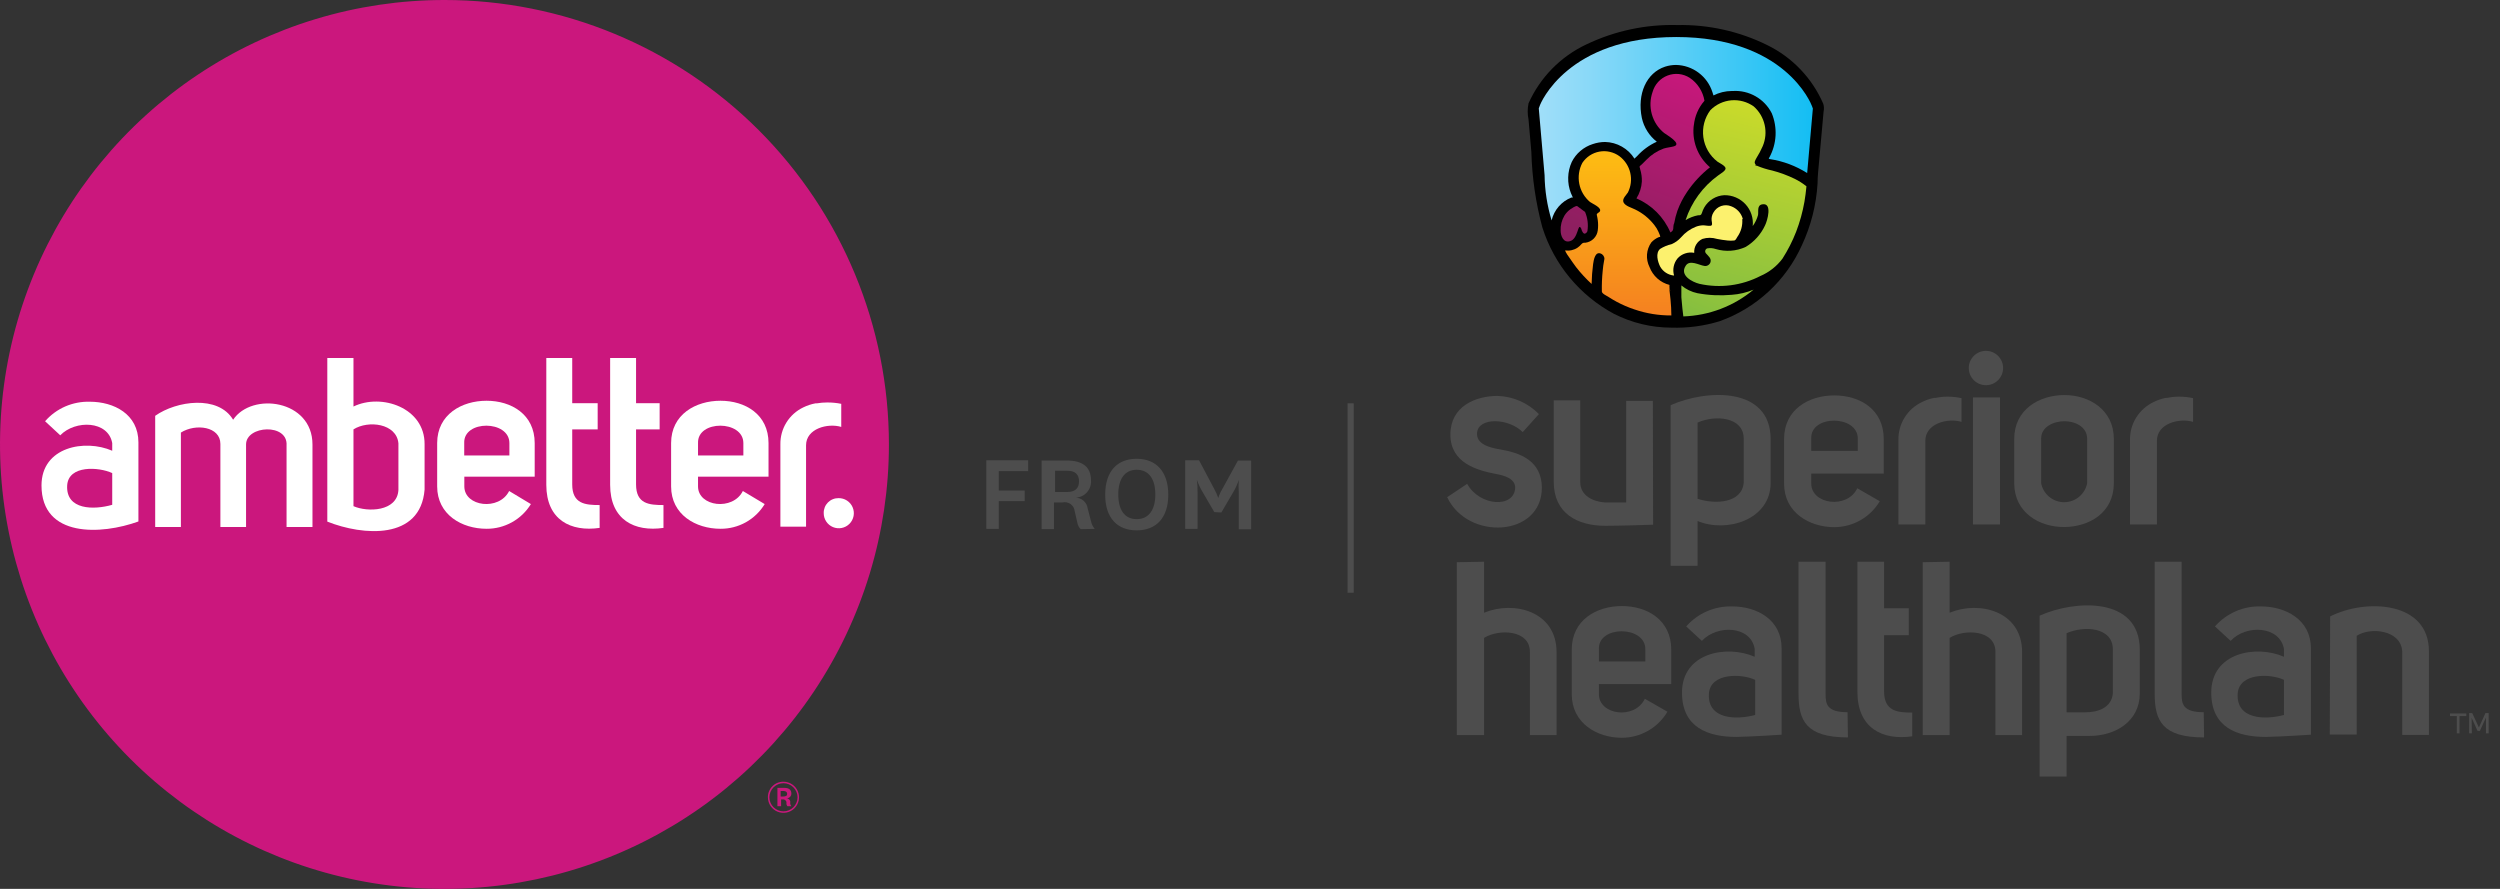 <svg width="90" height="32" viewBox="0 0 90 32" fill="none" xmlns="http://www.w3.org/2000/svg">
<rect x="0" y="0" width="90" height="32" fill="#333333" stroke="none"/>
<g clip-path="url(#clip0_4129_356661)">
<path d="M43.969 18.449L44.414 17.689C44.489 17.558 44.551 17.42 44.596 17.276C44.586 17.424 44.586 17.572 44.596 17.72V19.053H45.041V16.582H44.565L44.001 17.609C43.94 17.709 43.892 17.817 43.858 17.929C43.82 17.819 43.772 17.712 43.716 17.609L43.165 16.569H42.667V19.04H43.112V17.707C43.114 17.558 43.106 17.41 43.085 17.262C43.134 17.406 43.196 17.544 43.272 17.676L43.716 18.436L43.969 18.449ZM40.92 16.911C41.365 16.911 41.592 17.253 41.592 17.8C41.592 18.347 41.361 18.689 40.92 18.689C40.48 18.689 40.258 18.347 40.258 17.8C40.258 17.253 40.485 16.911 40.92 16.911ZM40.92 19.093C41.618 19.093 42.058 18.649 42.058 17.809C42.058 16.969 41.614 16.516 40.92 16.516C40.227 16.516 39.787 16.96 39.787 17.809C39.787 18.658 40.232 19.093 40.92 19.093ZM37.983 16.947H38.427C38.712 16.947 38.845 17.084 38.845 17.329C38.845 17.573 38.707 17.711 38.427 17.711H37.983V16.947ZM39.409 19.04C39.347 18.965 39.303 18.877 39.281 18.782L39.156 18.302C39.142 18.195 39.089 18.096 39.007 18.025C38.925 17.953 38.82 17.915 38.712 17.916C38.79 17.914 38.867 17.896 38.938 17.864C39.01 17.832 39.074 17.785 39.126 17.728C39.179 17.67 39.219 17.602 39.245 17.528C39.271 17.454 39.282 17.376 39.276 17.298C39.276 16.805 38.974 16.578 38.387 16.578H37.498V19.049H37.943V18.089H38.245C38.295 18.077 38.347 18.075 38.398 18.085C38.449 18.095 38.497 18.115 38.539 18.145C38.582 18.175 38.617 18.214 38.643 18.258C38.669 18.303 38.684 18.353 38.689 18.404L38.783 18.809C38.797 18.899 38.839 18.983 38.903 19.049L39.409 19.04ZM35.956 19.04V18.04H36.889V17.658H35.956V16.96H37.014V16.569H35.507V19.04H35.956Z" fill="#4D4D4D"/>
<path d="M48.734 14.52H48.512V21.338H48.734V14.52Z" fill="#4D4D4D"/>
<path d="M65.636 3.733C65.236 2.812 64.521 2.063 63.618 1.622C62.614 1.127 61.506 0.88 60.387 0.902C59.254 0.871 58.13 1.11 57.107 1.6C56.183 2.035 55.445 2.787 55.027 3.72C54.987 3.912 54.987 4.11 55.027 4.302C55.063 4.693 55.094 5.084 55.129 5.475C55.154 6.392 55.286 7.302 55.525 8.187C55.946 9.52 56.871 10.636 58.103 11.298C58.742 11.623 59.448 11.794 60.165 11.795C60.755 11.815 61.343 11.736 61.907 11.564C62.559 11.331 63.157 10.969 63.666 10.499C64.174 10.03 64.583 9.462 64.867 8.831C65.194 8.132 65.385 7.378 65.432 6.609C65.432 6.338 65.467 6.067 65.489 5.795L65.609 4.462L65.649 4.018C65.67 3.923 65.666 3.825 65.636 3.733Z" fill="black"/>
<path d="M59.512 18.889C59.512 18.889 58.356 18.929 57.792 18.929C56.787 18.929 55.934 18.484 55.934 17.342V14.413H56.889V17.36C56.889 17.835 57.334 18.058 57.778 18.089C58.049 18.089 58.543 18.089 58.543 18.089V14.431H59.503L59.512 18.889Z" fill="#4D4D4D"/>
<path d="M52.818 17.418C53.263 18.227 54.512 18.307 54.547 17.56C54.547 17.222 54.152 17.116 53.832 17.058C53.192 16.933 52.214 16.676 52.214 15.645C52.214 14.613 53.138 14.253 53.912 14.253C54.474 14.271 55.007 14.505 55.401 14.907L54.818 15.556C54.316 15.049 53.227 15.009 53.174 15.578C53.138 15.987 53.618 16.116 54.001 16.178C54.734 16.302 55.498 16.587 55.507 17.556C55.507 19.333 52.84 19.476 52.098 17.898L52.818 17.418Z" fill="#4D4D4D"/>
<path d="M60.143 14.587C61.436 14.009 63.743 13.911 63.743 15.813V17.382C63.743 18.715 62.16 19.195 61.112 18.756V20.369H60.143V14.587ZM61.112 17.956C61.743 18.164 62.703 18.12 62.774 17.382V15.796C62.774 14.995 61.734 14.933 61.112 15.213V17.956Z" fill="#4D4D4D"/>
<path d="M67.672 18.044C67.503 18.328 67.264 18.563 66.977 18.727C66.69 18.89 66.366 18.977 66.036 18.978C65.147 18.978 64.227 18.458 64.227 17.409V15.804C64.227 14.738 65.116 14.235 66.036 14.235C66.956 14.235 67.814 14.738 67.814 15.804V17.049H65.205V17.409C65.205 18.155 66.494 18.342 66.863 17.578L67.672 18.044ZM66.88 15.787C66.88 14.933 65.169 14.924 65.205 15.787V16.231H66.88V15.787Z" fill="#4D4D4D"/>
<path d="M70.094 14.28C70.269 14.278 70.443 14.296 70.614 14.333V15.187C70.112 15.036 69.312 15.249 69.312 15.867V18.88H68.343V15.849C68.336 15.563 68.412 15.281 68.562 15.037C68.712 14.794 68.929 14.599 69.187 14.476C69.328 14.405 69.477 14.354 69.632 14.324H69.685C69.819 14.295 69.956 14.28 70.094 14.28Z" fill="#4D4D4D"/>
<path d="M71.494 12.631C71.658 12.631 71.815 12.696 71.931 12.812C72.046 12.928 72.112 13.085 72.112 13.249C72.112 13.413 72.046 13.57 71.931 13.686C71.815 13.802 71.658 13.867 71.494 13.867C71.33 13.867 71.173 13.802 71.057 13.686C70.941 13.57 70.876 13.413 70.876 13.249C70.876 13.085 70.941 12.928 71.057 12.812C71.173 12.696 71.33 12.631 71.494 12.631ZM71.027 14.307V18.88H72V14.307H71.027Z" fill="#4D4D4D"/>
<path d="M74.32 14.222C75.209 14.222 76.098 14.751 76.098 15.8V17.395C76.098 18.462 75.209 18.964 74.32 18.973C73.432 18.982 72.512 18.462 72.512 17.395V15.8C72.512 14.738 73.418 14.222 74.32 14.222ZM73.481 15.8V17.395C73.518 17.588 73.621 17.761 73.772 17.886C73.924 18.011 74.113 18.079 74.309 18.079C74.505 18.079 74.695 18.011 74.846 17.886C74.998 17.761 75.101 17.588 75.138 17.395V15.8C75.138 15.355 74.694 15.164 74.32 15.164C73.947 15.164 73.481 15.355 73.481 15.787V15.8Z" fill="#4D4D4D"/>
<path d="M78.431 14.28C78.606 14.278 78.781 14.296 78.951 14.333V15.187C78.449 15.036 77.649 15.249 77.649 15.867V18.88H76.68V15.849C76.674 15.563 76.75 15.281 76.9 15.037C77.05 14.794 77.267 14.599 77.525 14.476C77.665 14.405 77.815 14.354 77.969 14.324H78.023C78.157 14.295 78.294 14.28 78.431 14.28Z" fill="#4D4D4D"/>
<path d="M73.427 22.164C74.721 21.582 77.032 21.484 77.032 23.391V24.96C77.032 25.978 76.143 26.493 75.227 26.493H74.396V27.956H73.427V22.164ZM74.396 25.644H75.063C75.552 25.644 76.014 25.467 76.063 24.964V23.378C76.063 22.573 75.023 22.515 74.396 22.796V25.644Z" fill="#4D4D4D"/>
<path d="M80.303 23.071L79.738 22.551C79.944 22.317 80.199 22.131 80.485 22.006C80.77 21.882 81.08 21.822 81.392 21.831C82.281 21.831 83.192 22.306 83.192 23.338V26.449C83.192 26.449 82.125 26.52 81.569 26.529C80.538 26.529 79.605 26.191 79.605 24.933C79.605 23.493 81.218 23.204 82.223 23.644V23.364C82.072 22.524 80.854 22.475 80.303 23.071ZM82.223 24.475C81.738 24.244 80.6 24.213 80.556 24.978C80.503 25.902 81.543 25.924 82.223 25.738V24.475Z" fill="#4D4D4D"/>
<path d="M83.885 22.191C85.178 21.538 87.441 21.644 87.441 23.444V26.458H86.481V23.453C86.436 22.675 85.334 22.564 84.841 22.889V26.444H83.872L83.885 22.191Z" fill="#4D4D4D"/>
<path d="M61.267 23.071L60.703 22.551C60.909 22.317 61.165 22.13 61.451 22.006C61.738 21.881 62.048 21.822 62.361 21.831C63.249 21.831 64.138 22.307 64.138 23.338V26.449C64.138 26.449 63.072 26.52 62.516 26.529C61.485 26.529 60.552 26.191 60.552 24.933C60.552 23.493 62.165 23.204 63.169 23.644V23.364C63.036 22.524 61.823 22.476 61.267 23.071ZM63.187 24.476C62.703 24.244 61.565 24.213 61.52 24.978C61.467 25.902 62.507 25.924 63.187 25.738V24.476Z" fill="#4D4D4D"/>
<path d="M66.525 26.547C65.023 26.547 64.747 25.947 64.747 24.978V20.222H65.721V24.978C65.721 25.347 65.765 25.64 66.512 25.64L66.525 26.547Z" fill="#4D4D4D"/>
<path d="M79.347 26.547C77.845 26.547 77.569 25.947 77.569 24.978V20.222H78.538V24.978C78.538 25.347 78.587 25.64 79.334 25.64L79.347 26.547Z" fill="#4D4D4D"/>
<path d="M53.427 20.222V22.058C54.503 21.613 56.036 22.004 56.036 23.476V26.462H55.076V23.467C55.076 22.662 53.947 22.636 53.427 22.964V26.462H52.445V20.24L53.427 20.222Z" fill="#4D4D4D"/>
<path d="M60.027 25.622C59.858 25.907 59.619 26.144 59.331 26.308C59.044 26.472 58.718 26.559 58.387 26.56C57.498 26.56 56.583 26.04 56.583 24.991V23.387C56.583 22.32 57.472 21.818 58.387 21.818C59.303 21.818 60.165 22.32 60.165 23.387V24.627H57.56V24.991C57.56 25.738 58.845 25.924 59.214 25.156L60.027 25.622ZM59.232 23.369C59.232 22.516 57.525 22.507 57.56 23.369V23.813H59.232V23.369Z" fill="#4D4D4D"/>
<path d="M68.841 26.507C67.774 26.662 66.867 26.213 66.867 24.911V20.222H67.827V21.898H68.716V22.867H67.827V24.889C67.827 25.609 68.312 25.653 68.841 25.653V26.507Z" fill="#4D4D4D"/>
<path d="M70.187 20.222V22.058C71.263 21.613 72.796 22.004 72.796 23.476V26.462H71.836V23.467C71.836 22.662 70.707 22.636 70.187 22.964V26.462H69.218V20.24L70.187 20.222Z" fill="#4D4D4D"/>
<path d="M88.543 26.4H88.445V25.778H88.2V25.684H88.787V25.778H88.543V26.4ZM88.987 26.4H88.889V25.671H89L89.24 26.191L89.476 25.671H89.592V26.4H89.494V25.831L89.276 26.311H89.192L88.978 25.84L88.987 26.4Z" fill="#4D4D4D"/>
<path d="M56.569 7.111H56.623C56.6 7.067 56.574 7.005 56.552 6.951C56.482 6.772 56.449 6.58 56.455 6.388C56.46 6.196 56.503 6.007 56.583 5.831C56.659 5.679 56.765 5.543 56.895 5.433C57.025 5.322 57.176 5.238 57.338 5.187C57.481 5.138 57.631 5.112 57.783 5.111C57.995 5.116 58.203 5.173 58.387 5.278C58.572 5.382 58.728 5.531 58.84 5.711L58.938 5.618C59.136 5.399 59.376 5.223 59.645 5.102C59.372 4.889 59.182 4.587 59.107 4.249C58.929 3.382 59.272 2.622 59.943 2.4C60.071 2.359 60.204 2.338 60.338 2.338C60.63 2.344 60.913 2.441 61.147 2.616C61.381 2.79 61.555 3.033 61.645 3.311L61.685 3.436C61.889 3.332 62.114 3.277 62.343 3.276H62.383C62.669 3.258 62.953 3.325 63.202 3.467C63.451 3.609 63.653 3.821 63.783 4.076C63.888 4.331 63.934 4.606 63.92 4.881C63.905 5.156 63.829 5.424 63.698 5.667C63.698 5.667 63.636 5.72 63.725 5.729C64.199 5.802 64.653 5.973 65.058 6.231L65.263 3.907L65.232 3.822C65.196 3.72 64.249 1.333 60.343 1.333C56.436 1.333 55.454 3.716 55.427 3.818L55.396 3.902L55.605 6.307C55.613 6.858 55.698 7.406 55.858 7.934C55.902 7.749 55.989 7.578 56.113 7.435C56.237 7.292 56.393 7.181 56.569 7.111Z" fill="url(#paint0_linear_4129_356661)"/>
<path d="M61.107 10.555C60.895 10.511 60.696 10.414 60.529 10.275C60.529 10.324 60.529 10.369 60.529 10.413C60.529 10.538 60.529 10.622 60.529 10.658V10.702C60.552 11.009 60.583 11.253 60.6 11.391C61.527 11.36 62.417 11.021 63.129 10.427C62.879 10.531 62.613 10.594 62.343 10.613C61.93 10.65 61.514 10.631 61.107 10.555Z" fill="url(#paint1_linear_4129_356661)"/>
<path d="M63.2 5.916C63.129 5.854 63.2 5.751 63.232 5.689C63.316 5.556 63.39 5.416 63.454 5.271C63.56 5.028 63.586 4.758 63.528 4.499C63.471 4.241 63.333 4.007 63.134 3.831C62.9 3.665 62.615 3.587 62.329 3.611C62.044 3.636 61.776 3.761 61.574 3.965C61.364 4.245 61.273 4.596 61.321 4.943C61.368 5.29 61.55 5.604 61.827 5.818C61.894 5.867 62.103 5.96 62.12 6.054C62.138 6.147 61.916 6.267 61.854 6.316C61.303 6.715 60.892 7.278 60.681 7.925C60.817 7.841 60.968 7.782 61.125 7.751C61.209 7.751 61.24 7.751 61.267 7.671C61.288 7.602 61.316 7.535 61.352 7.471C61.425 7.343 61.53 7.236 61.655 7.158C61.781 7.08 61.924 7.035 62.072 7.027C62.215 7.024 62.357 7.051 62.488 7.107C62.62 7.163 62.739 7.246 62.836 7.351C62.933 7.456 63.006 7.58 63.052 7.716C63.097 7.852 63.113 7.996 63.098 8.138C63.186 8.019 63.25 7.885 63.289 7.742C63.312 7.605 63.245 7.391 63.441 7.356C63.818 7.289 63.623 7.951 63.543 8.111C63.393 8.435 63.15 8.706 62.845 8.889C62.506 9.045 62.122 9.072 61.765 8.965C61.666 8.931 61.561 8.923 61.458 8.942C61.441 8.949 61.425 8.96 61.413 8.974C61.401 8.988 61.393 9.005 61.389 9.023C61.385 9.041 61.385 9.06 61.391 9.077C61.396 9.095 61.405 9.111 61.418 9.125C61.494 9.214 61.627 9.307 61.574 9.449C61.558 9.491 61.528 9.527 61.489 9.549C61.45 9.572 61.405 9.581 61.361 9.574C61.174 9.551 60.823 9.329 60.681 9.574C60.463 9.916 60.916 10.151 61.178 10.218C61.922 10.384 62.701 10.283 63.378 9.934C63.692 9.799 63.965 9.584 64.169 9.311C64.365 9.004 64.531 8.678 64.663 8.338C64.796 7.99 64.895 7.63 64.96 7.262C64.992 7.08 65.014 6.894 65.032 6.707C64.902 6.603 64.762 6.514 64.614 6.44C64.352 6.313 64.078 6.211 63.796 6.138C63.607 6.098 63.422 6.04 63.245 5.965C63.23 5.967 63.215 5.967 63.2 5.965V5.916Z" fill="url(#paint2_linear_4129_356661)"/>
<path d="M60.103 10.258C59.94 10.216 59.789 10.136 59.664 10.024C59.539 9.911 59.442 9.771 59.383 9.614C59.312 9.473 59.281 9.316 59.292 9.16C59.304 9.003 59.358 8.853 59.449 8.725C59.526 8.642 59.62 8.577 59.725 8.533C59.769 8.533 59.778 8.533 59.756 8.467L59.703 8.342C59.666 8.258 59.618 8.179 59.56 8.107C59.376 7.867 59.139 7.674 58.867 7.542C58.747 7.48 58.516 7.422 58.449 7.289C58.383 7.156 58.556 7.013 58.605 6.929C58.715 6.71 58.745 6.459 58.689 6.22C58.633 5.981 58.495 5.769 58.298 5.622C58.196 5.548 58.08 5.495 57.956 5.467C57.833 5.438 57.705 5.435 57.58 5.458C57.456 5.48 57.337 5.528 57.231 5.597C57.126 5.667 57.035 5.757 56.965 5.862C56.843 6.093 56.804 6.359 56.854 6.616C56.904 6.872 57.04 7.103 57.24 7.271C57.312 7.329 57.707 7.485 57.583 7.627C57.547 7.662 57.472 7.685 57.485 7.738C57.498 7.791 57.512 7.862 57.52 7.925C57.536 8.047 57.536 8.171 57.52 8.293C57.506 8.406 57.454 8.511 57.374 8.591C57.294 8.672 57.189 8.723 57.076 8.738C57.001 8.738 56.983 8.738 56.934 8.787C56.893 8.837 56.845 8.88 56.792 8.916C56.661 9.004 56.502 9.039 56.347 9.013C56.347 9.071 56.48 9.253 56.516 9.302C56.552 9.351 56.663 9.52 56.743 9.622C56.911 9.837 57.097 10.038 57.298 10.222C57.303 9.983 57.321 9.744 57.352 9.507C57.374 9.356 57.427 9 57.672 9.151C57.708 9.177 57.735 9.214 57.749 9.256C57.763 9.299 57.762 9.345 57.747 9.387C57.724 9.504 57.708 9.623 57.698 9.742C57.672 9.992 57.662 10.243 57.667 10.493C57.667 10.573 57.845 10.649 57.912 10.694C57.978 10.738 58.098 10.809 58.196 10.862C58.401 10.972 58.615 11.065 58.836 11.138C59.265 11.286 59.716 11.359 60.169 11.356C60.169 10.978 60.12 10.596 60.076 10.218C60.094 10.258 60.16 10.76 60.103 10.258Z" fill="url(#paint3_linear_4129_356661)"/>
<path d="M60.978 4.516C61.009 4.187 61.143 3.876 61.361 3.627C61.333 3.46 61.271 3.301 61.179 3.158C61.088 3.016 60.968 2.894 60.827 2.8C60.71 2.726 60.578 2.679 60.44 2.665C60.302 2.651 60.163 2.669 60.033 2.719C59.904 2.768 59.787 2.847 59.694 2.949C59.6 3.051 59.532 3.174 59.494 3.307C59.402 3.566 59.392 3.847 59.466 4.112C59.54 4.377 59.694 4.613 59.907 4.787C59.983 4.845 60.587 5.187 60.249 5.271C60.134 5.302 60.009 5.311 59.894 5.347C59.658 5.433 59.446 5.571 59.272 5.751C59.218 5.805 59.169 5.858 59.112 5.911L59.045 5.969C58.996 6.014 59.045 6.027 59.045 6.089C59.09 6.233 59.111 6.383 59.107 6.534C59.094 6.75 59.027 6.959 58.912 7.142C59.462 7.379 59.9 7.818 60.134 8.369C60.187 8.334 60.227 8.307 60.236 8.24C60.245 8.174 60.236 8.102 60.272 8.031C60.298 7.88 60.337 7.732 60.387 7.587C60.475 7.348 60.591 7.122 60.734 6.911C60.961 6.574 61.24 6.274 61.56 6.022C61.339 5.834 61.169 5.591 61.068 5.318C60.967 5.045 60.938 4.75 60.983 4.462L60.978 4.516Z" fill="url(#paint4_linear_4129_356661)"/>
<path d="M57.063 7.631L56.783 7.422C56.738 7.391 56.574 7.507 56.534 7.533C56.449 7.594 56.376 7.671 56.321 7.76C56.222 7.925 56.174 8.115 56.183 8.307C56.183 8.484 56.281 8.751 56.512 8.684C56.667 8.649 56.738 8.476 56.787 8.338C56.836 8.2 56.858 8.093 56.929 8.24C56.929 8.276 56.996 8.44 57.063 8.409C57.083 8.402 57.101 8.39 57.115 8.374C57.13 8.359 57.141 8.34 57.147 8.32C57.184 8.087 57.155 7.848 57.063 7.631Z" fill="url(#paint5_linear_4129_356661)"/>
<path d="M62.738 7.871C62.709 7.77 62.656 7.677 62.584 7.6C62.512 7.523 62.424 7.464 62.325 7.427C62.21 7.379 62.081 7.376 61.963 7.416C61.845 7.457 61.746 7.54 61.685 7.649C61.632 7.732 61.609 7.831 61.618 7.929C61.618 7.978 61.654 8.067 61.618 8.111C61.583 8.156 61.392 8.111 61.329 8.111C61.237 8.111 61.145 8.128 61.058 8.16C60.85 8.241 60.666 8.372 60.52 8.542C60.425 8.65 60.307 8.735 60.174 8.791C60.029 8.824 59.891 8.881 59.765 8.96C59.587 9.111 59.681 9.427 59.765 9.596C59.816 9.687 59.888 9.764 59.975 9.82C60.063 9.877 60.163 9.911 60.267 9.92C60.236 9.815 60.231 9.703 60.253 9.596C60.275 9.488 60.322 9.387 60.392 9.302C60.466 9.22 60.56 9.159 60.665 9.124C60.77 9.088 60.883 9.081 60.992 9.102C60.984 8.998 61.008 8.894 61.062 8.804C61.115 8.715 61.194 8.643 61.289 8.6C61.459 8.548 61.64 8.548 61.809 8.6C61.936 8.626 62.063 8.645 62.192 8.658C62.268 8.667 62.346 8.667 62.423 8.658C62.485 8.658 62.512 8.578 62.547 8.524C62.678 8.34 62.739 8.115 62.721 7.889C62.721 7.889 62.743 7.898 62.738 7.871Z" fill="#FCF16E"/>
<path d="M32.001 16C32.001 19.165 31.062 22.258 29.304 24.889C27.546 27.52 25.047 29.571 22.123 30.782C19.2 31.993 15.983 32.31 12.879 31.693C9.775 31.075 6.924 29.551 4.687 27.314C2.449 25.076 0.925 22.225 0.308 19.121C-0.309 16.018 0.007 12.801 1.218 9.877C2.429 6.953 4.48 4.455 7.111 2.696C9.743 0.938 12.836 0 16 0C20.244 0 24.314 1.686 27.314 4.686C30.315 7.687 32.001 11.757 32.001 16Z" fill="#CB177D"/>
<path d="M2.169 15.671L1.623 15.165C1.822 14.936 2.07 14.755 2.348 14.633C2.627 14.512 2.928 14.454 3.232 14.462C4.098 14.462 4.983 14.907 4.983 15.925V18.773C3.649 19.258 1.494 19.364 1.494 17.476C1.494 16.08 3.063 15.8 4.04 16.227V15.951C3.894 15.138 2.712 15.111 2.169 15.671ZM4.04 17.031C3.565 16.809 2.463 16.733 2.418 17.476C2.369 18.364 3.378 18.364 4.04 18.173V17.031Z" fill="white"/>
<path d="M5.587 14.969C6.352 14.427 7.858 14.213 8.392 15.111C9.067 14.102 11.249 14.391 11.249 16V18.973H10.316V16.035C10.369 15.226 8.858 15.315 8.858 16V18.973H7.934V15.982C7.934 15.355 7.045 15.235 6.512 15.573V18.973H5.587V14.969Z" fill="white"/>
<path d="M12.725 12.889V14.635C13.734 14.146 15.294 14.68 15.285 15.991V17.627C15.138 19.453 13.063 19.289 11.783 18.778V12.889H12.725ZM12.725 18.222C13.227 18.444 14.298 18.422 14.343 17.64V15.96C14.276 15.24 13.254 15.12 12.725 15.458V18.222Z" fill="white"/>
<path d="M19.112 18.147C18.945 18.42 18.711 18.646 18.431 18.801C18.151 18.957 17.836 19.038 17.516 19.036C16.627 19.036 15.738 18.529 15.738 17.511V15.951C15.738 14.916 16.627 14.427 17.516 14.427C18.405 14.427 19.249 14.916 19.249 15.951V17.16H16.716V17.511C16.716 18.24 17.969 18.4 18.329 17.676L19.112 18.147ZM18.338 15.951C18.338 15.12 16.676 15.111 16.712 15.951V16.396H18.338V15.951Z" fill="white"/>
<path d="M21.587 19.004C20.552 19.155 19.667 18.72 19.667 17.453V12.889H20.6V14.515H21.516V15.458H20.6V17.44C20.6 18.142 21.072 18.182 21.587 18.182V19.004Z" fill="white"/>
<path d="M23.885 19.004C22.849 19.155 21.965 18.72 21.965 17.453V12.889H22.898V14.515H23.747V15.458H22.898V17.44C22.898 18.142 23.369 18.182 23.885 18.182V19.004Z" fill="white"/>
<path d="M27.529 18.147C27.364 18.42 27.13 18.646 26.851 18.802C26.572 18.957 26.258 19.038 25.938 19.036C25.049 19.036 24.16 18.529 24.16 17.511V15.951C24.16 14.916 25.049 14.427 25.938 14.427C26.827 14.427 27.667 14.916 27.667 15.951V17.16H25.129V17.511C25.129 18.24 26.383 18.4 26.743 17.676L27.529 18.147ZM26.761 15.951C26.761 15.12 25.098 15.111 25.129 15.951V16.396H26.761V15.951Z" fill="white"/>
<path d="M29.778 14.489C29.948 14.488 30.118 14.504 30.285 14.538V15.369C29.796 15.222 29.018 15.431 29.018 16.031V18.96H28.094V16C28.089 15.722 28.163 15.449 28.309 15.213C28.455 14.976 28.666 14.787 28.916 14.667C29.057 14.598 29.206 14.548 29.36 14.52H29.409C29.531 14.499 29.655 14.489 29.778 14.489Z" fill="white"/>
<path d="M30.187 17.933C30.295 17.931 30.401 17.962 30.491 18.02C30.582 18.079 30.653 18.163 30.695 18.263C30.737 18.362 30.749 18.471 30.729 18.577C30.708 18.683 30.657 18.781 30.581 18.857C30.505 18.934 30.408 18.986 30.302 19.007C30.197 19.028 30.087 19.017 29.988 18.976C29.888 18.934 29.803 18.864 29.744 18.774C29.684 18.684 29.653 18.579 29.654 18.471C29.652 18.4 29.665 18.33 29.691 18.264C29.717 18.198 29.756 18.139 29.806 18.088C29.856 18.038 29.915 17.998 29.981 17.972C30.046 17.945 30.116 17.932 30.187 17.933Z" fill="white"/>
<path d="M28.205 28.142C28.316 28.142 28.424 28.175 28.516 28.236C28.608 28.298 28.679 28.385 28.722 28.487C28.764 28.589 28.776 28.701 28.755 28.81C28.733 28.918 28.68 29.018 28.602 29.097C28.525 29.175 28.425 29.229 28.317 29.251C28.209 29.273 28.096 29.262 27.994 29.221C27.891 29.179 27.803 29.108 27.741 29.017C27.679 28.925 27.646 28.817 27.645 28.707C27.643 28.632 27.656 28.558 27.684 28.489C27.711 28.421 27.752 28.358 27.805 28.305C27.857 28.252 27.919 28.211 27.988 28.183C28.057 28.155 28.131 28.141 28.205 28.142ZM28.205 29.209C28.339 29.209 28.468 29.155 28.563 29.06C28.658 28.965 28.712 28.837 28.712 28.702C28.712 28.568 28.658 28.439 28.563 28.344C28.468 28.249 28.339 28.195 28.205 28.195C28.071 28.195 27.942 28.249 27.847 28.344C27.752 28.439 27.698 28.568 27.698 28.702C27.698 28.837 27.752 28.965 27.847 29.06C27.942 29.155 28.071 29.209 28.205 29.209ZM28.347 29.022C28.33 29.001 28.318 28.977 28.312 28.951V28.867C28.302 28.838 28.284 28.814 28.259 28.797C28.233 28.781 28.203 28.774 28.174 28.778H28.12V29.022H27.987V28.364H28.245C28.392 28.364 28.489 28.427 28.489 28.569C28.489 28.593 28.485 28.616 28.475 28.638C28.465 28.66 28.451 28.679 28.434 28.695C28.416 28.711 28.395 28.723 28.373 28.73C28.35 28.738 28.326 28.74 28.303 28.738C28.335 28.737 28.366 28.746 28.393 28.765C28.419 28.783 28.439 28.809 28.449 28.84V28.942C28.457 28.971 28.471 28.998 28.489 29.022H28.347ZM28.103 28.675H28.192C28.303 28.675 28.338 28.64 28.338 28.578C28.338 28.515 28.289 28.476 28.209 28.476H28.103V28.675Z" fill="#CB177D"/>
</g>
<defs>
<linearGradient id="paint0_linear_4129_356661" x1="54.512" y1="4.605" x2="66.556" y2="4.605" gradientUnits="userSpaceOnUse">
<stop stop-color="#ABE1FA"/>
<stop offset="0.22" stop-color="#8AD9F8"/>
<stop offset="0.7" stop-color="#37C6F5"/>
<stop offset="1" stop-color="#00B9F2"/>
</linearGradient>
<linearGradient id="paint1_linear_4129_356661" x1="61.24" y1="11.782" x2="63.792" y2="5.733" gradientUnits="userSpaceOnUse">
<stop stop-color="#81BD41"/>
<stop offset="1" stop-color="#CDDB29"/>
</linearGradient>
<linearGradient id="paint2_linear_4129_356661" x1="61.889" y1="11.245" x2="63.783" y2="3.214" gradientUnits="userSpaceOnUse">
<stop stop-color="#84BE41"/>
<stop offset="1" stop-color="#D0DD28"/>
</linearGradient>
<linearGradient id="paint3_linear_4129_356661" x1="58.276" y1="11.209" x2="58.276" y2="5.818" gradientUnits="userSpaceOnUse">
<stop stop-color="#F58220"/>
<stop offset="1" stop-color="#FDB913"/>
</linearGradient>
<linearGradient id="paint4_linear_4129_356661" x1="58.894" y1="8.974" x2="61.383" y2="2.449" gradientUnits="userSpaceOnUse">
<stop stop-color="#8E1F60"/>
<stop offset="1" stop-color="#CB177D"/>
</linearGradient>
<linearGradient id="paint5_linear_4129_356661" x1="56.689" y1="8.129" x2="59.169" y2="1.631" gradientUnits="userSpaceOnUse">
<stop stop-color="#8E1F60"/>
<stop offset="1" stop-color="#CB177D"/>
</linearGradient>
<clipPath id="clip0_4129_356661">
<rect width="89.578" height="32" fill="white" transform="translate(0)"/>
</clipPath>
</defs>
</svg>
